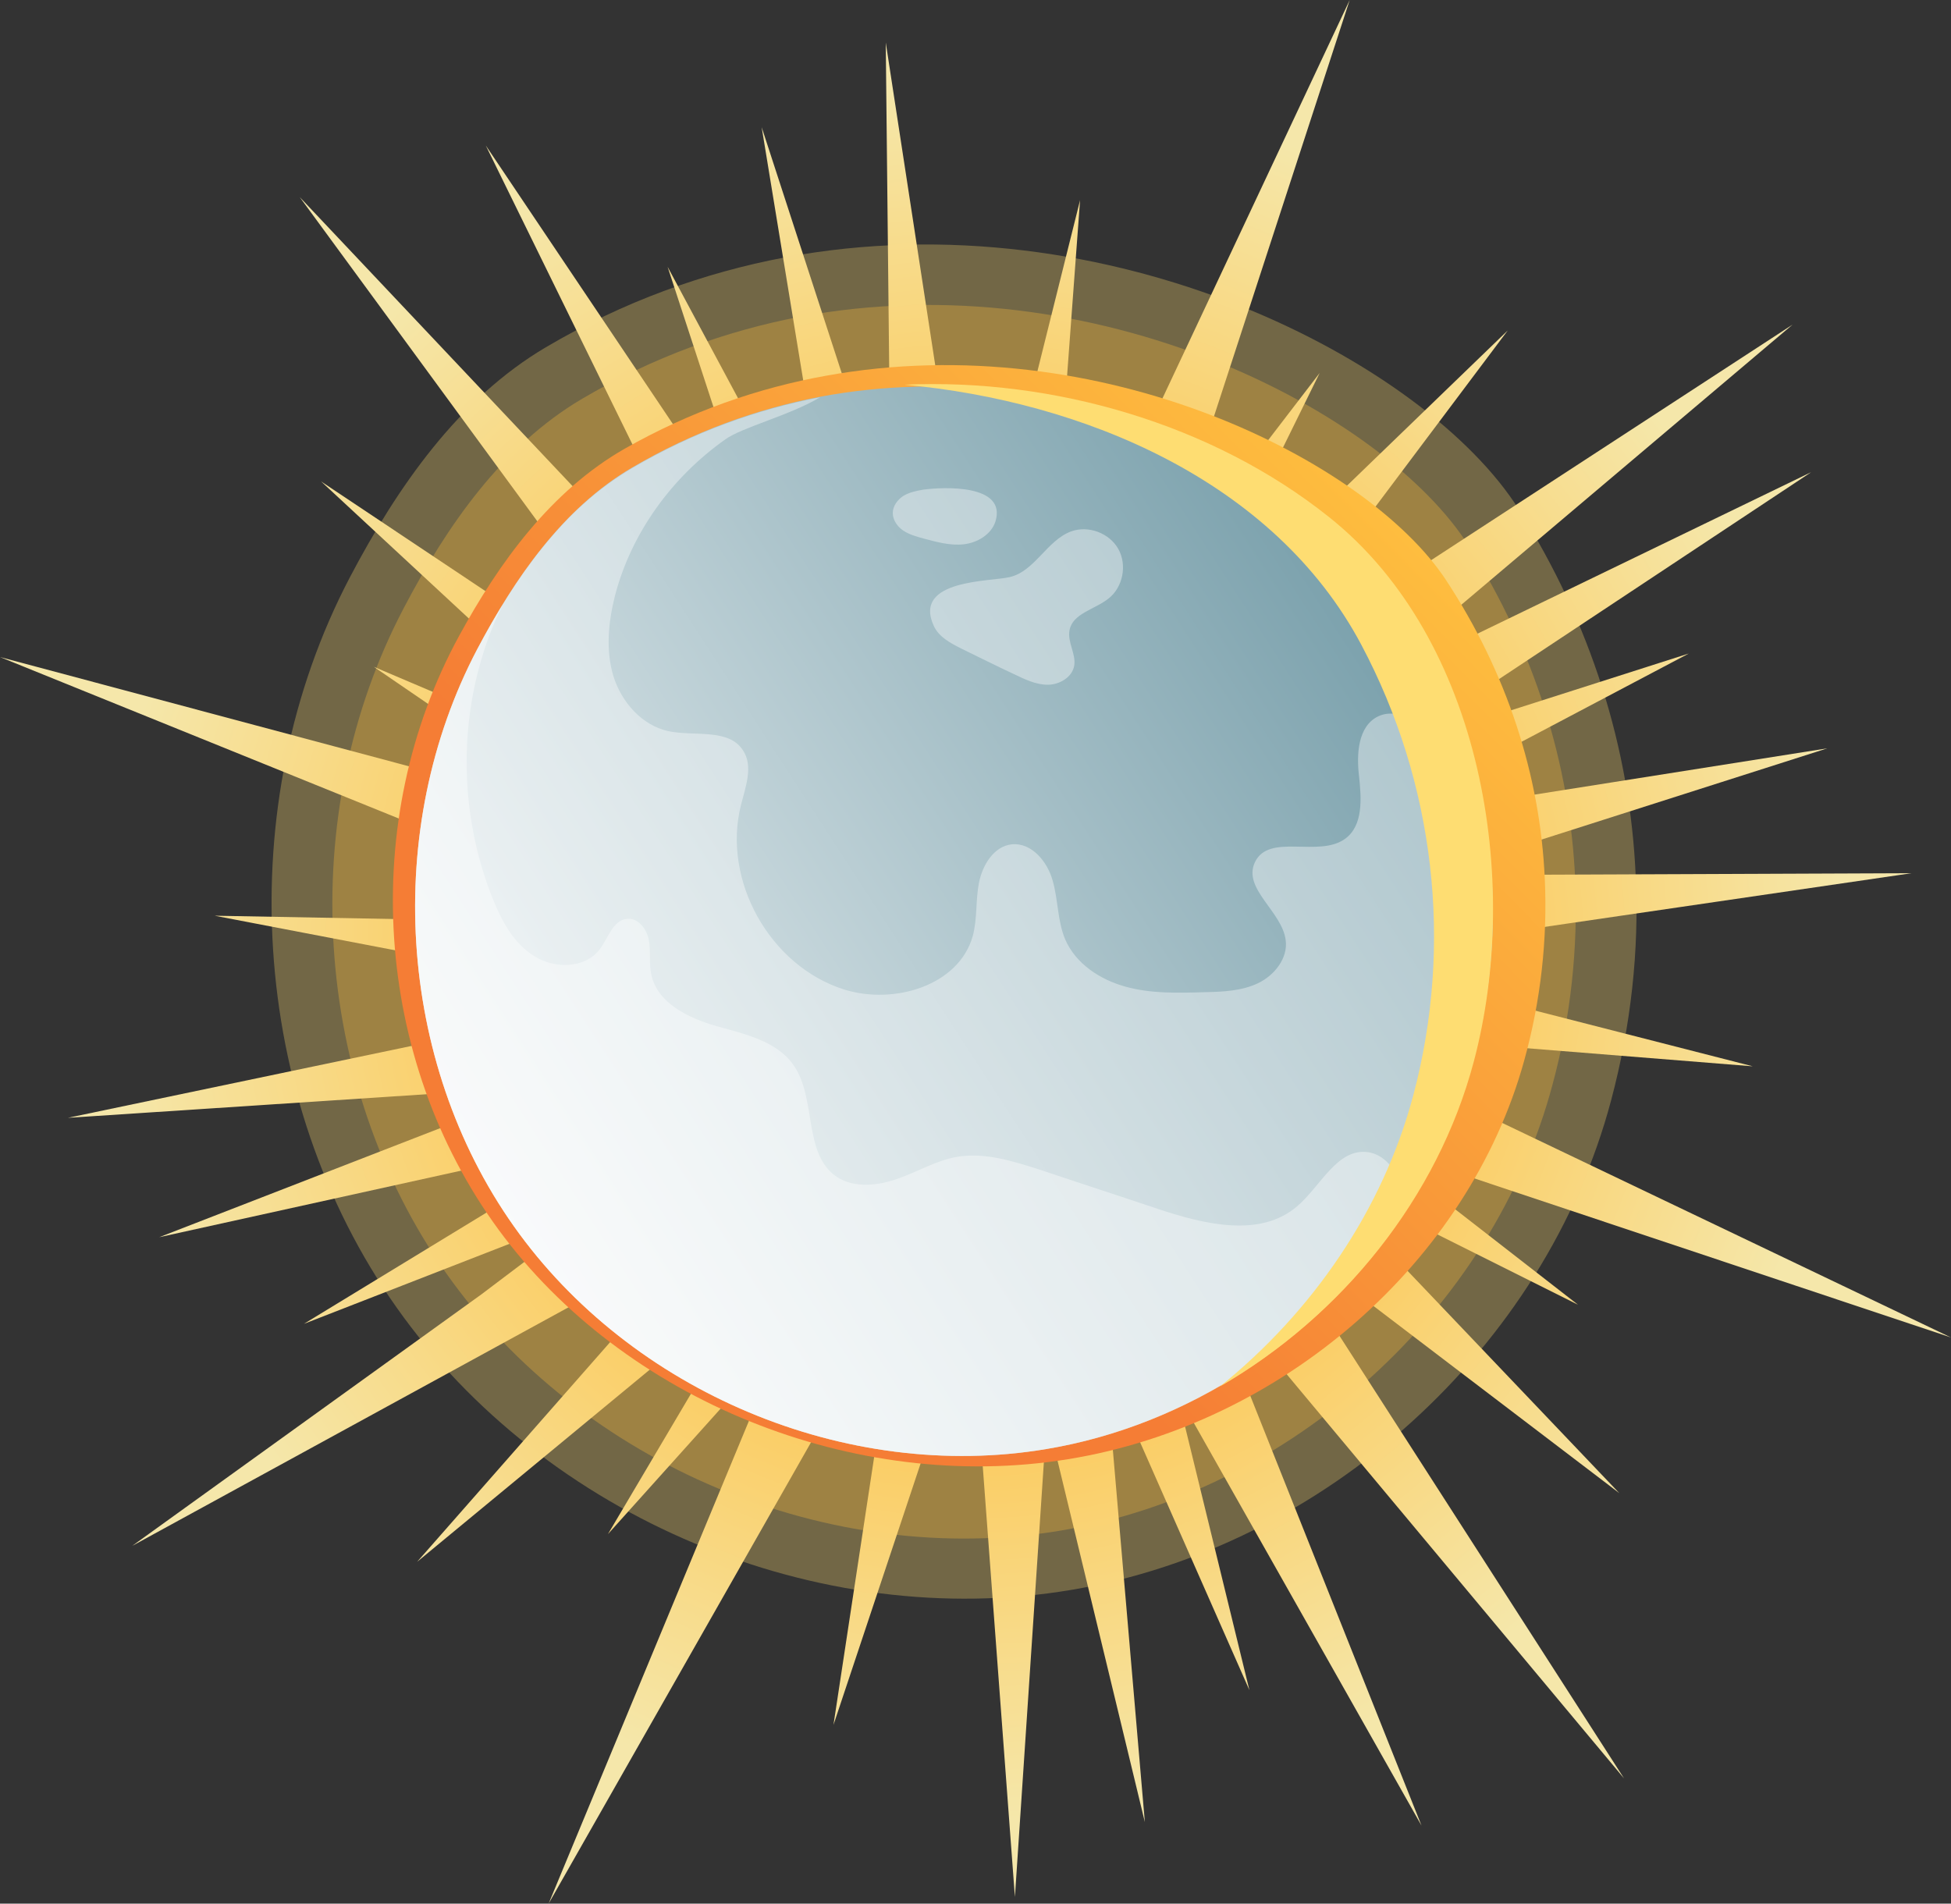 <?xml version="1.0" encoding="UTF-8" standalone="no"?><svg xmlns="http://www.w3.org/2000/svg" xmlns:xlink="http://www.w3.org/1999/xlink" fill="#000000" height="487.9" preserveAspectRatio="xMidYMid meet" version="1" viewBox="0.0 0.0 500.0 487.9" width="500" zoomAndPan="magnify"><rect x="0.0" y="0.0" width="500.0" height="487.9" fill="#333333" stroke="none"/><g><g id="change1_1"><path d="M412.9,282c-16.9,63.6-73.5,114.6-138.4,125.5c-64.9,10.9-134.8-18.6-172.8-72.3c-38-53.7-42.6-129-12-187.3 c12.1-23,27.8-45.7,50.2-58.9c20-11.8,40.6-19.1,61.1-23c83.6-15.7,164.5,27,188.2,64.5c18.4,29.1,28.6,61.2,30,94.2 C420.1,243.6,418,262.8,412.9,282z" fill="#fedd72" opacity="0.31"/></g><g id="change2_1"><path d="M397.9,277.9c-15.4,58-67,104.4-126.1,114.4c-59.1,9.9-122.8-16.9-157.4-65.9c-34.6-49-38.8-117.6-10.9-170.6 c11-21,25.3-41.6,45.7-53.6c18.2-10.7,37-17.4,55.7-21c76.2-14.3,149.9,24.6,171.5,58.7c16.7,26.5,26,55.8,27.3,85.8 C404.4,243,402.6,260.5,397.9,277.9z" fill="#febf3f" opacity="0.31"/></g><radialGradient cx="250" cy="243.966" gradientUnits="userSpaceOnUse" id="a" r="247.001" xlink:actuate="onLoad" xlink:show="other" xlink:type="simple"><stop offset="0.319" stop-color="#febf3f"/><stop offset="0.9" stop-color="#f5e7aa"/></radialGradient><path d="M325.3,314.4l89.7,68.3l-78.2-82.1l67.6,33.8l-53-41.2L500,342.8l-164.4-78.6l113.6,9.1L341,245.6l148.9-21.8 l-123.4,0.5l101.8-32.5l-116.4,18.4l80.9-42.7L358,191.4l106.2-70.4L348.5,177l110.9-93.8l-140.7,91.7l67.7-90.2l-81.6,78.8 l33.4-67.9l-40.8,53.2L345.9,0l-77.5,164.9l8.4-113.6l-27,108.3L227,10.9l1.3,123.4L195.2,32.6L214.3,149l-43.2-80.6l24.4,74.6 l-71-105.7L189.6,170L76.8,50.5L176.1,186l-93.8-62.6l83.1,77.1l-69.6-29.6l55.4,37.9L0,168.4l168.9,68.4L55,234.7l109.6,21 L17.4,286.5l123.1-8.1l-99.7,38.7L156,291.7l-78.1,47.6l73.2-28.5l-27.8,21l-89.4,64.4l147.4-80.6l-74.4,84.7l87.4-72.2l-38.5,65.1 l44.8-49.9l-60,144.6l90.1-158.4l-17.1,112.6l35.3-105.9l11.2,150l8.2-123.1L293.4,467l-10.1-117.5l36.9,83.7L301.6,357l62.7,110.9 l-56.6-142.1l108.5,130L325.3,314.4z M248.3,231.1l13.6,5.4l6.2,8.3l1.3-1.1l-5.5,13.6l-8.3,6.1l0.9,1.1l-0.9,0.4l-13.2-6.5 l-5.3-8.5l3.6-10.8l8-6.6l-1.1-1.1L248.3,231.1z" fill="url(#a)"/><linearGradient gradientUnits="userSpaceOnUse" id="b" x1="355.815" x2="205.446" xlink:actuate="onLoad" xlink:show="other" xlink:type="simple" y1="123.645" y2="273.254"><stop offset="0" stop-color="#febf3f"/><stop offset="1" stop-color="#f57d35"/></linearGradient><path d="M390.6,271.9c-14.3,51.7-62.1,93.2-116.9,102.1c-54.8,8.9-113.8-15.1-145.9-58.8 c-32.1-43.7-36-104.9-10.1-152.3c10.2-18.7,23.5-37.1,42.4-47.9c16.9-9.6,34.3-15.6,51.6-18.7c70.6-12.8,138.9,22,158.9,52.4 c15.5,23.6,24.1,49.8,25.3,76.6C396.6,240.7,394.9,256.4,390.6,271.9z" fill="url(#b)"/><linearGradient gradientUnits="userSpaceOnUse" id="c" x1="368.102" x2="94.514" xlink:actuate="onLoad" xlink:show="other" xlink:type="simple" y1="152.979" y2="330.19"><stop offset="0.005" stop-color="#749ca8"/><stop offset="1" stop-color="#ffffff"/></linearGradient><path d="M377.4,272.3c-13.4,50.2-58,90.5-109.3,99.1c-51.3,8.6-106.4-14.7-136.4-57.1c-30-42.4-33.6-101.9-9.4-147.9 c9.6-18.2,21.9-36.1,39.6-46.5c15.8-9.3,32.1-15.1,48.2-18.2c66-12.4,129.9,21.3,148.6,50.9c14.5,23,22.6,48.3,23.7,74.4 C383.1,242.1,381.5,257.2,377.4,272.3z" fill="url(#c)"/><g id="change3_1"><path d="M377.4,272.3c-3.9,14.7-10.5,28.6-19.2,41.1c-20.9,30-53.8,52-90.1,58c-51.3,8.6-106.4-14.7-136.4-57.1 c-30-42.4-33.6-101.9-9.4-147.9c2-3.8,4.2-7.7,6.5-11.4c4.5-7.4,9.7-14.5,15.6-20.8c2.1-2.3,4.4-4.4,6.7-6.4c0,0,0,0,0,0 c3.4-2.9,7-5.5,10.9-7.8c15.8-9.3,32.1-15.1,48.2-18.2c-7.6,4.6-20,7.7-24.3,10.8c-13.6,9.6-24.1,23.9-28.3,40.1 c-1.7,6.7-2.4,14-0.4,20.6c2.1,6.7,7.3,12.6,14.1,14.1c6.7,1.4,15.4-0.8,19.1,4.9c2.7,4,0.7,9.3-0.5,14 c-4.9,19.3,7.4,41.3,26.4,47.3c12.7,4,29.4-0.9,33-13.7c1.2-4.5,0.7-9.2,1.6-13.7c0.9-4.5,3.8-9.3,8.4-9.8 c5.1-0.5,9.2,4.5,10.5,9.4c1.4,4.9,1.2,10.3,3.2,15c2.7,6.2,8.9,10.3,15.5,12.1c6.5,1.8,13.4,1.6,20.2,1.4 c4.7-0.1,9.5-0.3,13.7-2.3c4.2-2,7.7-6.4,7.1-11c-0.9-7.4-11.1-13.2-7.9-20c3.6-7.6,16.3-1.1,23.1-6c4.7-3.4,4.2-10.3,3.6-16 c-0.7-5.7-0.3-12.9,4.9-15.4c6-2.8,12.3,3.3,15.7,9c6.4,10.6,10.9,22.3,13.5,34.4C383.1,242.1,381.5,257.2,377.4,272.3z" fill="#ffffff" opacity="0.39"/></g><g id="change3_2"><path d="M358.2,313.4c-20.9,30-53.8,52-90.1,58c-51.3,8.6-106.4-14.7-136.4-57.1c-30-42.4-33.6-101.9-9.4-147.9 c2-3.8,4.2-7.7,6.5-11.4c-2,4.2-3.8,8.5-5.1,12.9c-6.3,20.3-5.3,42.8,2.6,62.5c2.3,5.7,5.4,11.5,10.7,14.7c5.2,3.3,13,3.1,16.7-1.8 c2.2-2.9,3.4-7.5,7-7.8c2.9-0.3,5.1,2.7,5.6,5.5s0,5.8,0.6,8.7c1.5,7.4,9.5,11.2,16.7,13.3c7.2,2,15.4,3.8,19.7,9.9 c6.1,8.6,2.4,22.8,11.1,28.7c4.5,3,10.6,2.3,15.7,0.5c5.1-1.8,9.9-4.7,15.2-5.6c7.1-1.2,14.3,1.1,21.2,3.3 c10.1,3.4,20.3,6.7,30.4,10.1c11.8,3.9,26,7.4,35.5-0.7c6.1-5.2,10.3-15,18.2-13.9c4.2,0.6,7.4,4.6,8.2,8.8 C359.5,307.1,359.1,310.3,358.2,313.4z" fill="#ffffff" opacity="0.39"/></g><g id="change1_2"><path d="M312.6,355.4c31.3-18.1,55.8-48.3,65.1-83.3c12.3-46.3,2.2-108.2-37-139.5c-30-24-70.8-35.7-108.9-34 c45.6,4.2,94.7,24.5,117.1,66.7c18.8,35.4,23.6,76.7,13.3,115.4C354.4,310.1,336.3,336.3,312.6,355.4z" fill="#fedd72"/></g><g id="change3_3"><path d="M236.6,125.5c-1.8,0.3-3.6,0.7-5.1,1.6c-1.5,1-2.7,2.6-2.7,4.4c0,1.8,1.2,3.5,2.7,4.5c1.5,1,3.3,1.5,5.1,2 c3.4,0.9,6.9,1.9,10.4,1.5c3.5-0.4,7-2.5,8.1-5.8C258.1,124,241.7,124.8,236.6,125.5z" fill="#ffffff" opacity="0.39"/></g><g id="change3_4"><path d="M239.3,160.4c1.3,2.9,4.4,4.5,7.2,5.9c4.5,2.2,8.9,4.4,13.4,6.5c2.7,1.3,5.6,2.7,8.6,2.7s6.3-1.9,6.8-4.9 c0.5-3-1.8-6-1.2-9.1c0.8-4.3,6.5-5.3,10-8.1c3.7-2.9,4.8-8.6,2.5-12.7c-2.3-4.1-7.7-6.1-12.1-4.5c-6.2,2.3-9.3,10.2-15.7,11.7 C254.1,149.1,233.8,148.4,239.3,160.4z" fill="#ffffff" opacity="0.39"/></g></g></svg>